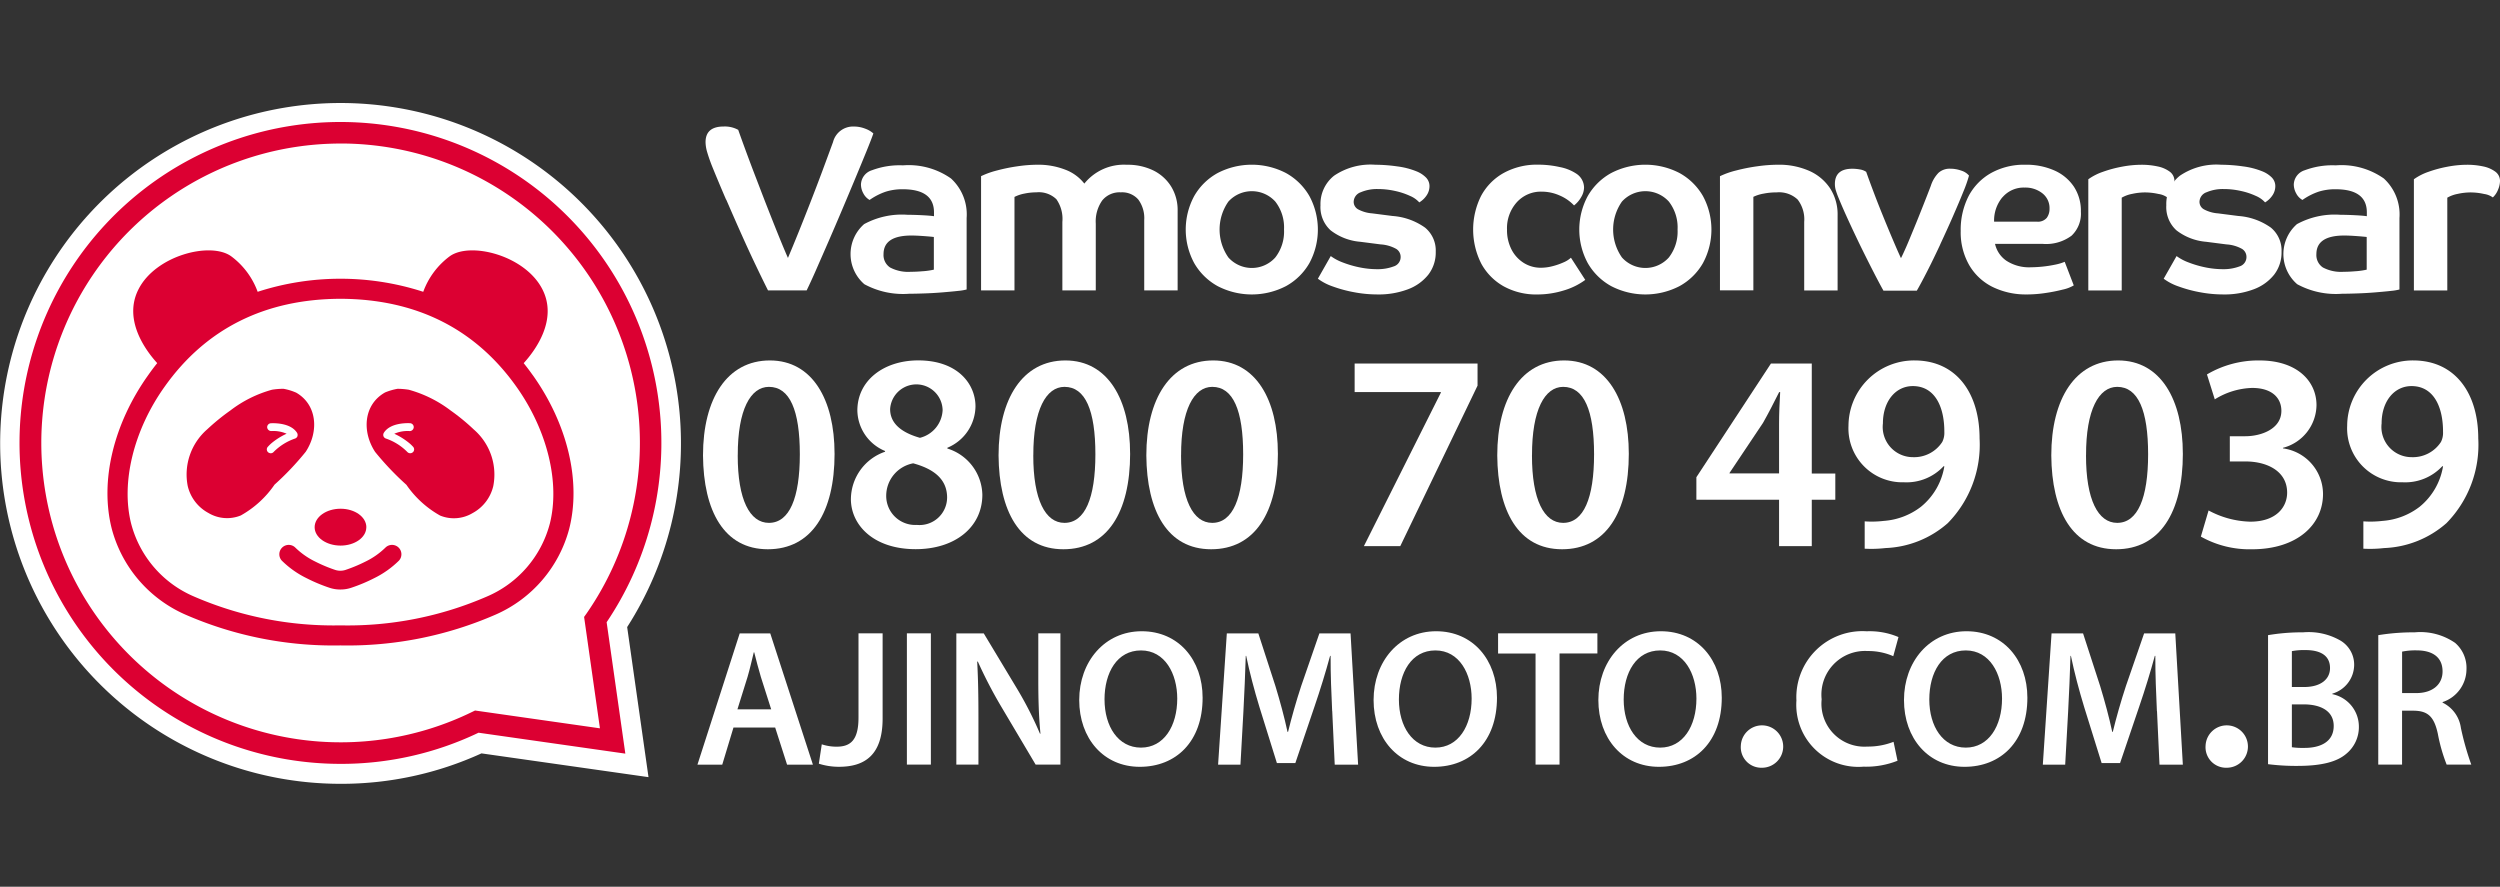 <svg xmlns="http://www.w3.org/2000/svg" xmlns:xlink="http://www.w3.org/1999/xlink" width="200.557" height="71.135" viewBox="0 0 200.557 71.135">
  <rect x="0" y="0" width="200.557" height="71.135" fill="#333333" stroke="none"/>
  <defs>
    <clipPath id="clip-path">
      <rect id="Rectangle_32" data-name="Rectangle 32" width="200.557" height="71.135" transform="translate(0 6377.959)" fill="#9ac643"/>
    </clipPath>
  </defs>
  <g id="Mask_Group_1" data-name="Mask Group 1" transform="translate(0 -6377.959)" clip-path="url(#clip-path)">
    <g id="logo-sac-branco" transform="translate(0 6386.213)">
      <g id="Group_121" data-name="Group 121" transform="translate(0 0)">
        <path id="Path_10" data-name="Path 10" d="M27.313,54.626a27.308,27.308,0,1,1,23-12.574l1.712,12.039-13.4-1.907A27.061,27.061,0,0,1,27.313,54.626Z" transform="translate(0 0)" fill="#fff"/>
        <path id="Path_11" data-name="Path 11" d="M40.755,66.151A25.746,25.746,0,1,1,62.108,54.788l1.5,10.542L51.832,63.652a25.53,25.53,0,0,1-11.077,2.5Zm0-49.764a24.018,24.018,0,1,0,10.559,45.6l.238-.116L61.57,63.3,60.3,54.364l.2-.28a24.02,24.02,0,0,0-19.743-37.7Z" transform="translate(-13.442 -13.126)" fill="#dc0032"/>
        <g id="Group_120" data-name="Group 120" transform="translate(8.618 11.828)">
          <path id="Path_12" data-name="Path 12" d="M116.607,123.223c-.229-.323-.464-.634-.708-.937.925-1.019,2.742-3.467,1.508-5.909-1.378-2.74-5.807-3.86-7.449-2.66a6.185,6.185,0,0,0-2.117,2.844,21.562,21.562,0,0,0-13.284,0,6.171,6.171,0,0,0-2.117-2.844c-1.644-1.2-6.071-.082-7.449,2.657-1.234,2.442.583,4.89,1.508,5.909-.241.3-.475.611-.7.931-2.816,3.937-3.917,8.561-2.943,12.368a10.445,10.445,0,0,0,5.881,6.866,29.689,29.689,0,0,0,12.452,2.482h.023a29.693,29.693,0,0,0,12.455-2.482,10.434,10.434,0,0,0,5.881-6.863c.974-3.806-.127-8.428-2.94-12.365Zm1.381,11.966A8.771,8.771,0,0,1,112.965,141a28.032,28.032,0,0,1-11.765,2.321A28.12,28.12,0,0,1,89.436,141a8.759,8.759,0,0,1-5.021-5.813c-.843-3.3.187-7.531,2.694-11.035,3.306-4.644,8.049-7.01,14.091-7.03,6.048.02,10.791,2.386,14.1,7.033C117.8,127.661,118.832,131.886,117.989,135.189Z" transform="translate(-82.505 -113.234)" fill="#dc0032"/>
          <path id="Path_13" data-name="Path 13" d="M245.792,313.168c0,.821-.931,1.474-2.069,1.472s-2.077-.654-2.077-1.474.931-1.483,2.08-1.483,2.069.662,2.069,1.486" transform="translate(-225.023 -290.953)" fill="#dc0032"/>
          <path id="Path_14" data-name="Path 14" d="M152.028,219.889a4.368,4.368,0,0,0-1-.3,6.1,6.1,0,0,0-.906.074,9.738,9.738,0,0,0-3.345,1.664,17.308,17.308,0,0,0-1.859,1.514,4.8,4.8,0,0,0-1.565,4.548,3.318,3.318,0,0,0,1.658,2.162,2.916,2.916,0,0,0,2.6.2,8.034,8.034,0,0,0,2.708-2.473,22.7,22.7,0,0,0,2.5-2.635c1.073-1.636.92-3.8-.8-4.763Zm.13,3.5a.317.317,0,0,1-.187.19,4.437,4.437,0,0,0-1.721,1.073.312.312,0,0,1-.241.11.344.344,0,0,1-.2-.074.307.307,0,0,1-.037-.436c.008-.008.088-.1.241-.246a5.3,5.3,0,0,1,1.274-.812,2.708,2.708,0,0,0-1.231-.215h-.023a.326.326,0,0,1-.306-.292.313.313,0,0,1,.291-.331c.158-.008,1.576-.074,2.106.767a.335.335,0,0,1,.031.266Z" transform="translate(-136.911 -208.482)" fill="#dc0032"/>
          <path id="Path_15" data-name="Path 15" d="M290.154,222.849a16.621,16.621,0,0,0-1.854-1.52,9.892,9.892,0,0,0-3.356-1.664,6.005,6.005,0,0,0-.9-.074,4.783,4.783,0,0,0-1,.292c-1.721.968-1.874,3.127-.8,4.769a23.009,23.009,0,0,0,2.51,2.64,8.069,8.069,0,0,0,2.706,2.468,2.918,2.918,0,0,0,2.607-.2,3.323,3.323,0,0,0,1.656-2.162A4.782,4.782,0,0,0,290.154,222.849Zm-4.893,1.837a.3.3,0,0,1-.2.074.32.32,0,0,1-.241-.11,4.407,4.407,0,0,0-1.721-1.073.325.325,0,0,1-.187-.19.334.334,0,0,1,.034-.269c.529-.838,1.941-.775,2.106-.767a.313.313,0,0,1,.291.331.325.325,0,0,1-.306.3h-.023a2.628,2.628,0,0,0-1.231.215,5.456,5.456,0,0,1,1.274.812,3.279,3.279,0,0,1,.246.246.308.308,0,0,1-.042.436Z" transform="translate(-260.77 -208.482)" fill="#dc0032"/>
          <path id="Path_16" data-name="Path 16" d="M219.345,342.874h-.068a2.68,2.68,0,0,1-.846-.142,13.294,13.294,0,0,1-1.823-.764,7.517,7.517,0,0,1-2-1.418.753.753,0,0,1,1.084-1.044,6.121,6.121,0,0,0,1.6,1.124,11.9,11.9,0,0,0,1.616.676,1.336,1.336,0,0,0,.807,0,12.129,12.129,0,0,0,1.619-.676,6.053,6.053,0,0,0,1.6-1.124.753.753,0,0,1,1.084,1.044,7.553,7.553,0,0,1-2,1.418,13.16,13.16,0,0,1-1.825.764,2.657,2.657,0,0,1-.858.142Z" transform="translate(-200.625 -315.664)" fill="#dc0032"/>
        </g>
      </g>
      <g id="Group_122" data-name="Group 122" transform="translate(56.401 20.657)">
        <path id="Path_17" data-name="Path 17" d="M550.495,205.28c0,4.721-1.845,7.675-5.355,7.675s-5.168-3.073-5.2-7.531c0-4.556,1.939-7.616,5.363-7.616s5.19,3.164,5.19,7.474Zm-7.769.136c-.006,3.574.971,5.422,2.5,5.422,1.644,0,2.482-1.984,2.482-5.5s-.8-5.411-2.479-5.411c-1.469,0-2.508,1.823-2.5,5.485Z" transform="translate(-539.944 -197.803)" fill="#fff"/>
        <path id="Path_18" data-name="Path 18" d="M653.493,208.883a4.048,4.048,0,0,1,2.74-3.8v-.059a3.584,3.584,0,0,1-2.222-3.249c0-2.406,2.114-4.019,4.888-4.019,3.161,0,4.588,1.891,4.588,3.688a3.643,3.643,0,0,1-2.256,3.32v.062a3.969,3.969,0,0,1,2.807,3.707c0,2.615-2.208,4.367-5.346,4.367-3.422,0-5.2-1.967-5.2-4.022Zm7.718-.116c0-1.5-1.087-2.307-2.72-2.754a2.65,2.65,0,0,0-2.165,2.556,2.327,2.327,0,0,0,2.462,2.386A2.213,2.213,0,0,0,661.21,208.767Zm-4.571-7.115c-.008,1.206.982,1.916,2.391,2.315a2.4,2.4,0,0,0,1.82-2.224,2.108,2.108,0,0,0-4.211-.091Z" transform="translate(-641.632 -197.755)" fill="#fff"/>
        <path id="Path_19" data-name="Path 19" d="M777.483,205.28c0,4.721-1.845,7.675-5.355,7.675s-5.168-3.073-5.2-7.531c0-4.556,1.939-7.616,5.363-7.616s5.19,3.164,5.19,7.474Zm-7.769.136c-.006,3.574.971,5.422,2.5,5.422,1.644,0,2.482-1.984,2.482-5.5s-.8-5.411-2.479-5.411c-1.469,0-2.507,1.823-2.5,5.485Z" transform="translate(-743.222 -197.803)" fill="#fff"/>
        <path id="Path_20" data-name="Path 20" d="M890.977,205.28c0,4.721-1.845,7.675-5.355,7.675s-5.168-3.073-5.2-7.531c0-4.556,1.939-7.616,5.363-7.616s5.19,3.164,5.19,7.474Zm-7.769.136c-.006,3.574.971,5.422,2.5,5.422,1.644,0,2.482-1.984,2.482-5.5s-.8-5.411-2.479-5.411c-1.469,0-2.507,1.823-2.5,5.485Z" transform="translate(-844.861 -197.803)" fill="#fff"/>
        <path id="Path_21" data-name="Path 21" d="M1050.268,200.166v1.774l-6.2,12.877h-2.918l6.175-12.314v-.045h-6.917v-2.292Z" transform="translate(-988.136 -199.914)" fill="#fff"/>
        <path id="Path_22" data-name="Path 22" d="M1160.475,205.28c0,4.721-1.845,7.675-5.354,7.675s-5.168-3.073-5.2-7.531c0-4.556,1.939-7.616,5.363-7.616s5.19,3.164,5.19,7.474Zm-7.769.136c-.006,3.574.971,5.422,2.5,5.422,1.644,0,2.482-1.984,2.482-5.5s-.8-5.411-2.479-5.411c-1.469,0-2.507,1.823-2.5,5.485Z" transform="translate(-1086.208 -197.803)" fill="#fff"/>
        <path id="Path_23" data-name="Path 23" d="M1309.447,214.817v-3.724h-6.634v-1.806l5.983-9.121h3.275v8.827h1.888v2.1h-1.888v3.724h-2.621Zm0-5.827V205c0-.829.037-1.67.088-2.536l-.079-.009c-.464.92-.841,1.667-1.3,2.476l-2.68,4.007-.008.045h3.979Z" transform="translate(-1223.126 -199.914)" fill="#fff"/>
        <path id="Path_24" data-name="Path 24" d="M1420.938,210.693a8.342,8.342,0,0,0,1.537-.037,5.542,5.542,0,0,0,2.972-1.129,5.282,5.282,0,0,0,1.882-3.249l-.057-.011a4.06,4.06,0,0,1-3.181,1.291,4.326,4.326,0,0,1-4.452-4.534,5.265,5.265,0,0,1,5.289-5.241c3.416,0,5.227,2.68,5.227,6.252a8.979,8.979,0,0,1-2.55,6.8,8.021,8.021,0,0,1-5,2,9.936,9.936,0,0,1-1.667.051v-2.2Zm1.46-7.839a2.424,2.424,0,0,0,2.411,2.689,2.684,2.684,0,0,0,2.352-1.22,1.611,1.611,0,0,0,.167-.8c.009-1.987-.736-3.682-2.527-3.682-1.4,0-2.408,1.24-2.4,3.011Z" transform="translate(-1327.749 -197.779)" fill="#fff"/>
        <path id="Path_25" data-name="Path 25" d="M1585.977,205.28c0,4.721-1.845,7.675-5.355,7.675s-5.168-3.073-5.2-7.531c0-4.556,1.939-7.616,5.363-7.616s5.19,3.164,5.19,7.474Zm-7.769.136c-.006,3.574.971,5.422,2.5,5.422,1.644,0,2.482-1.984,2.482-5.5s-.8-5.411-2.479-5.411c-1.469,0-2.508,1.823-2.5,5.485Z" transform="translate(-1467.263 -197.803)" fill="#fff"/>
        <path id="Path_26" data-name="Path 26" d="M1690.868,209.818a7.4,7.4,0,0,0,3.34.9c2.117,0,2.971-1.194,2.963-2.349-.014-1.726-1.639-2.479-3.331-2.482h-1.268v-2.023h1.237c1.279,0,2.9-.58,2.9-2.038,0-1.01-.727-1.837-2.343-1.837a5.962,5.962,0,0,0-3,.917l-.628-2a8.094,8.094,0,0,1,4.217-1.121c3.028,0,4.571,1.673,4.571,3.586a3.585,3.585,0,0,1-2.689,3.422v.045a3.706,3.706,0,0,1,3.212,3.654c0,2.476-2.08,4.44-5.7,4.44a7.962,7.962,0,0,1-4.1-1.016l.62-2.1Z" transform="translate(-1570.091 -197.779)" fill="#fff"/>
        <path id="Path_27" data-name="Path 27" d="M1803.931,210.693a8.344,8.344,0,0,0,1.537-.037,5.542,5.542,0,0,0,2.971-1.129,5.281,5.281,0,0,0,1.882-3.249l-.057-.011a4.061,4.061,0,0,1-3.181,1.291,4.326,4.326,0,0,1-4.452-4.534,5.265,5.265,0,0,1,5.289-5.241c3.416,0,5.227,2.68,5.227,6.252a8.979,8.979,0,0,1-2.55,6.8,8.02,8.02,0,0,1-5,2,9.937,9.937,0,0,1-1.667.051v-2.2Zm1.46-7.839a2.424,2.424,0,0,0,2.411,2.689,2.684,2.684,0,0,0,2.352-1.22,1.611,1.611,0,0,0,.167-.8c.009-1.987-.736-3.682-2.527-3.682-1.4,0-2.408,1.24-2.4,3.011Z" transform="translate(-1670.735 -197.779)" fill="#fff"/>
      </g>
      <g id="Group_123" data-name="Group 123" transform="translate(55.959 42.386)">
        <path id="Path_28" data-name="Path 28" d="M538.6,414.984l-.9,2.977h-1.99L539.1,407.43h2.451l3.422,10.531H542.9l-.954-2.977Zm3.028-1.455-.829-2.6c-.2-.654-.376-1.37-.535-1.981h-.034c-.153.617-.314,1.347-.5,1.973l-.812,2.6h2.714Z" transform="translate(-535.718 -407.258)" fill="#fff"/>
        <path id="Path_29" data-name="Path 29" d="M632.106,407.379h1.924v6.832c0,2.906-1.406,3.872-3.5,3.872a5.277,5.277,0,0,1-1.616-.249l.235-1.554a3.755,3.755,0,0,0,1.186.19c1.1,0,1.76-.5,1.76-2.326v-6.767Z" transform="translate(-619.183 -407.209)" fill="#fff"/>
        <path id="Path_30" data-name="Path 30" d="M698.414,407.4v10.531H696.49V407.4Z" transform="translate(-679.696 -407.233)" fill="#fff"/>
        <path id="Path_31" data-name="Path 31" d="M734.45,417.937V407.406h2.2l2.72,4.52a29.392,29.392,0,0,1,1.791,3.529l.037-.011c-.136-1.4-.173-2.757-.173-4.364V407.4H742.8v10.531H740.81l-2.748-4.633a36.349,36.349,0,0,1-1.888-3.634l-.051.011c.076,1.367.1,2.759.1,4.489v3.767h-1.777Z" transform="translate(-713.689 -407.234)" fill="#fff"/>
        <path id="Path_32" data-name="Path 32" d="M838.74,411.11c0,3.526-2.137,5.544-5.04,5.544s-4.859-2.273-4.859-5.357,2.043-5.519,5.015-5.519S838.74,408.1,838.74,411.11Zm-7.868.147c0,2.148,1.087,3.857,2.924,3.857s2.909-1.729,2.909-3.934c0-1.987-.985-3.863-2.906-3.863s-2.929,1.777-2.929,3.939Z" transform="translate(-798.222 -405.778)" fill="#fff"/>
        <path id="Path_33" data-name="Path 33" d="M944.682,413.662c-.065-1.361-.133-2.994-.125-4.429h-.042c-.348,1.291-.787,2.711-1.242,4.044l-1.545,4.556h-1.48l-1.4-4.494c-.413-1.353-.79-2.782-1.064-4.107h-.034c-.045,1.378-.108,3.062-.19,4.494l-.235,4.234h-1.794l.7-10.531h2.527l1.373,4.231c.379,1.245.716,2.493.968,3.668h.045c.283-1.152.645-2.437,1.053-3.676l1.46-4.223h2.5l.606,10.531h-1.876l-.2-4.3Z" transform="translate(-893.771 -407.258)" fill="#fff"/>
        <path id="Path_34" data-name="Path 34" d="M1064.808,411.11c0,3.526-2.137,5.544-5.04,5.544s-4.859-2.273-4.859-5.357,2.043-5.519,5.015-5.519S1064.808,408.1,1064.808,411.11Zm-7.868.147c0,2.148,1.087,3.857,2.926,3.857s2.909-1.729,2.909-3.934c0-1.987-.985-3.863-2.906-3.863S1056.94,409.095,1056.94,411.257Z" transform="translate(-1000.675 -405.778)" fill="#fff"/>
        <path id="Path_35" data-name="Path 35" d="M1153.529,409.019h-3.008V407.4h7.967v1.616h-3.037v8.915h-1.924v-8.915Z" transform="translate(-1086.3 -407.233)" fill="#fff"/>
        <path id="Path_36" data-name="Path 36" d="M1237.447,411.11c0,3.526-2.137,5.544-5.041,5.544s-4.859-2.273-4.859-5.357,2.043-5.519,5.015-5.519S1237.447,408.1,1237.447,411.11Zm-7.868.147c0,2.148,1.087,3.857,2.926,3.857s2.909-1.729,2.909-3.934c0-1.987-.985-3.863-2.906-3.863S1229.579,409.095,1229.579,411.257Z" transform="translate(-1155.281 -405.778)" fill="#fff"/>
        <path id="Path_37" data-name="Path 37" d="M1336.95,478.51a1.7,1.7,0,1,1,1.692,1.763A1.646,1.646,0,0,1,1336.95,478.51Z" transform="translate(-1253.255 -469.323)" fill="#fff"/>
        <path id="Path_38" data-name="Path 38" d="M1387.761,416.191a6.826,6.826,0,0,1-2.734.475,4.977,4.977,0,0,1-5.377-5.306,5.3,5.3,0,0,1,5.638-5.555,5.924,5.924,0,0,1,2.55.464l-.419,1.534a4.989,4.989,0,0,0-2.055-.413,3.5,3.5,0,0,0-3.69,3.872,3.445,3.445,0,0,0,3.668,3.792,5.622,5.622,0,0,0,2.1-.382l.317,1.514Z" transform="translate(-1291.495 -405.802)" fill="#fff"/>
        <path id="Path_39" data-name="Path 39" d="M1472.157,411.11c0,3.526-2.137,5.544-5.04,5.544s-4.859-2.273-4.859-5.357,2.043-5.519,5.015-5.519S1472.157,408.1,1472.157,411.11Zm-7.868.147c0,2.148,1.087,3.857,2.926,3.857s2.909-1.729,2.909-3.934c0-1.987-.985-3.863-2.907-3.863S1464.289,409.095,1464.289,411.257Z" transform="translate(-1365.474 -405.778)" fill="#fff"/>
        <path id="Path_40" data-name="Path 40" d="M1578.071,413.662c-.062-1.361-.133-2.994-.125-4.429h-.042c-.348,1.291-.787,2.711-1.242,4.044l-1.545,4.556h-1.48l-1.4-4.494c-.413-1.353-.79-2.782-1.064-4.107h-.034c-.045,1.378-.108,3.062-.19,4.494l-.235,4.234h-1.794l.7-10.531h2.527l1.373,4.231c.379,1.245.716,2.493.968,3.668h.045c.283-1.152.645-2.437,1.053-3.676l1.46-4.223h2.5l.606,10.531h-1.873l-.2-4.3Z" transform="translate(-1460.998 -407.258)" fill="#fff"/>
        <path id="Path_41" data-name="Path 41" d="M1693.878,478.51a1.7,1.7,0,1,1,1.693,1.763A1.646,1.646,0,0,1,1693.878,478.51Z" transform="translate(-1572.9 -469.323)" fill="#fff"/>
        <path id="Path_42" data-name="Path 42" d="M1741.861,406.844a16.168,16.168,0,0,1,2.807-.226,5.126,5.126,0,0,1,3.014.668,2.246,2.246,0,0,1,1.087,1.981,2.426,2.426,0,0,1-1.752,2.27v.04a2.66,2.66,0,0,1,2.131,2.609,2.773,2.773,0,0,1-1.008,2.173c-.75.648-1.984.974-3.914.974a17.915,17.915,0,0,1-2.366-.139Zm1.91,4.16h.985c1.336,0,2.077-.628,2.077-1.52,0-.991-.75-1.443-1.961-1.443a5.226,5.226,0,0,0-1.1.085Zm0,4.831a6.154,6.154,0,0,0,1.019.054c1.231,0,2.338-.461,2.338-1.763,0-1.225-1.078-1.726-2.4-1.729h-.956v3.436Z" transform="translate(-1615.871 -406.53)" fill="#fff"/>
        <path id="Path_43" data-name="Path 43" d="M1826.528,406.844a17.422,17.422,0,0,1,2.918-.226,4.9,4.9,0,0,1,3.249.849,2.647,2.647,0,0,1,.908,2.114,2.789,2.789,0,0,1-1.916,2.632v.045a2.651,2.651,0,0,1,1.469,2.038,22.959,22.959,0,0,0,.832,2.935h-1.975a13.525,13.525,0,0,1-.71-2.485c-.3-1.373-.8-1.817-1.9-1.842h-.968v4.327h-1.91Zm1.91,4.647h1.138c1.3,0,2.108-.688,2.108-1.735,0-1.146-.807-1.684-2.052-1.69a5.273,5.273,0,0,0-1.194.1Z" transform="translate(-1691.694 -406.53)" fill="#fff"/>
      </g>
      <g id="Group_124" data-name="Group 124" transform="translate(56.602 1.896)">
        <path id="Path_44" data-name="Path 44" d="M543.515,24.019q-.573-1.329-1.073-2.556a13.155,13.155,0,0,1-.45-1.274,3.011,3.011,0,0,1-.125-.775c0-.843.484-1.262,1.455-1.262a2.222,2.222,0,0,1,1.166.269q.25.709.611,1.692c.243.657.507,1.364.8,2.123s.583,1.528.889,2.307.6,1.525.889,2.239.552,1.353.8,1.913q.382-.9.841-2.038t.948-2.391q.488-1.252.957-2.507c.311-.835.6-1.624.872-2.363a1.655,1.655,0,0,1,1.664-1.242,2.481,2.481,0,0,1,.92.173,1.949,1.949,0,0,1,.651.382q-.174.5-.555,1.435t-.88,2.134q-.5,1.2-1.053,2.507t-1.1,2.564c-.362.835-.7,1.6-1,2.287s-.56,1.242-.764,1.664h-3.1c-.32-.637-.668-1.353-1.044-2.142s-.758-1.624-1.149-2.5-.775-1.755-1.158-2.64Z" transform="translate(-541.868 -18.153)" fill="#fff"/>
        <path id="Path_45" data-name="Path 45" d="M662.568,57.936a4.062,4.062,0,0,1-.688.116c-.342.04-.753.076-1.225.116s-.948.068-1.426.085-.9.028-1.274.028a6.5,6.5,0,0,1-3.6-.764,3.194,3.194,0,0,1-.02-4.822,6.339,6.339,0,0,1,3.5-.747c.382,0,.79.014,1.225.037s.727.051.88.076v-.306q0-1.855-2.507-1.857a4.439,4.439,0,0,0-1.378.2,5.123,5.123,0,0,0-1.282.659,1.283,1.283,0,0,1-.5-.526,1.5,1.5,0,0,1-.192-.719,1.24,1.24,0,0,1,.88-1.138,6.3,6.3,0,0,1,2.488-.393,5.9,5.9,0,0,1,3.855,1.053,3.915,3.915,0,0,1,1.254,3.175v5.722Zm-3.492-1.463a5.712,5.712,0,0,0,.852-.125V53.727c-.218-.025-.5-.051-.86-.076s-.671-.04-.937-.04q-2.237,0-2.239,1.491a1.192,1.192,0,0,0,.526,1.073,3.1,3.1,0,0,0,1.656.345c.306,0,.642-.017,1-.048Z" transform="translate(-641.614 -44.866)" fill="#fff"/>
        <path id="Path_46" data-name="Path 46" d="M753.443,48.412a6.712,6.712,0,0,1,1.282-.458,13.844,13.844,0,0,1,1.644-.334,11.3,11.3,0,0,1,1.588-.125,5.956,5.956,0,0,1,2.23.393,3.486,3.486,0,0,1,1.539,1.121,4.075,4.075,0,0,1,3.407-1.511,4.685,4.685,0,0,1,2.134.458,3.5,3.5,0,0,1,1.426,1.291,3.6,3.6,0,0,1,.518,1.941v6.39h-2.68V51.932a2.512,2.512,0,0,0-.478-1.647,1.718,1.718,0,0,0-1.4-.575,1.79,1.79,0,0,0-1.491.651,2.918,2.918,0,0,0-.518,1.857v5.357h-2.68V52.082a2.757,2.757,0,0,0-.478-1.817,2.024,2.024,0,0,0-1.607-.555,4.77,4.77,0,0,0-.957.1,2.97,2.97,0,0,0-.8.269v7.5h-2.68V48.412Z" transform="translate(-731.34 -44.43)" fill="#fff"/>
        <path id="Path_47" data-name="Path 47" d="M911.315,55.361a5.661,5.661,0,0,1,0-5.377,4.858,4.858,0,0,1,1.876-1.845,5.953,5.953,0,0,1,5.49,0,4.9,4.9,0,0,1,1.876,1.845,5.661,5.661,0,0,1,0,5.377,4.858,4.858,0,0,1-1.876,1.845,5.953,5.953,0,0,1-5.49,0A4.878,4.878,0,0,1,911.315,55.361Zm7.205-2.689a3.373,3.373,0,0,0-.7-2.247,2.541,2.541,0,0,0-3.761,0,3.908,3.908,0,0,0,0,4.486,2.524,2.524,0,0,0,3.761,0A3.386,3.386,0,0,0,918.521,52.672Z" transform="translate(-872.115 -44.405)" fill="#fff"/>
        <path id="Path_48" data-name="Path 48" d="M1013.161,54.822a3.878,3.878,0,0,0,.948.507,8.274,8.274,0,0,0,1.33.393,7.037,7.037,0,0,0,1.455.153,3.623,3.623,0,0,0,1.31-.221.783.783,0,0,0,.563-.775.749.749,0,0,0-.354-.631,2.946,2.946,0,0,0-1.254-.362l-1.627-.209a4.482,4.482,0,0,1-2.383-.92,2.516,2.516,0,0,1-.812-2.009,2.891,2.891,0,0,1,1.09-2.372,5.216,5.216,0,0,1,3.311-.88,12.712,12.712,0,0,1,1.76.133,6.14,6.14,0,0,1,1.551.4,2.249,2.249,0,0,1,.747.487.988.988,0,0,1,.286.719,1.322,1.322,0,0,1-.209.688,1.865,1.865,0,0,1-.611.594,2.067,2.067,0,0,0-.736-.518,5.736,5.736,0,0,0-1.206-.4,6.209,6.209,0,0,0-1.367-.153,3.315,3.315,0,0,0-1.387.258.831.831,0,0,0-.566.775.688.688,0,0,0,.354.594,2.81,2.81,0,0,0,1.138.325l1.627.209a5.123,5.123,0,0,1,2.612.937,2.38,2.38,0,0,1,.852,1.933,2.906,2.906,0,0,1-.594,1.837,3.767,3.767,0,0,1-1.647,1.177,6.641,6.641,0,0,1-2.431.41,10.064,10.064,0,0,1-1.893-.181,10.532,10.532,0,0,1-1.724-.47,4.309,4.309,0,0,1-1.166-.611l1.033-1.817Z" transform="translate(-963.006 -44.43)" fill="#fff"/>
        <path id="Path_49" data-name="Path 49" d="M1132.032,55.381a6.048,6.048,0,0,1-.009-5.4,4.575,4.575,0,0,1,1.809-1.845,5.527,5.527,0,0,1,2.785-.671,7.9,7.9,0,0,1,1.721.192,3.64,3.64,0,0,1,1.339.535,1.354,1.354,0,0,1,.611,1.109,1.537,1.537,0,0,1-.229.764,2.244,2.244,0,0,1-.574.671,3.428,3.428,0,0,0-1.157-.8,3.536,3.536,0,0,0-1.427-.306,2.6,2.6,0,0,0-2.009.852,3.106,3.106,0,0,0-.784,2.19,3.386,3.386,0,0,0,.365,1.607,2.738,2.738,0,0,0,.985,1.073,2.562,2.562,0,0,0,1.367.382,3.741,3.741,0,0,0,.937-.125,5.352,5.352,0,0,0,.88-.306,2.034,2.034,0,0,0,.594-.374l1.149,1.78a5.549,5.549,0,0,1-1.74.852,7.192,7.192,0,0,1-2.106.317,5.392,5.392,0,0,1-2.708-.659,4.625,4.625,0,0,1-1.8-1.837Z" transform="translate(-1069.813 -44.405)" fill="#fff"/>
        <path id="Path_50" data-name="Path 50" d="M1213.569,55.361a5.66,5.66,0,0,1,0-5.377,4.856,4.856,0,0,1,1.876-1.845,5.953,5.953,0,0,1,5.49,0,4.876,4.876,0,0,1,1.876,1.845,5.66,5.66,0,0,1,0,5.377,4.857,4.857,0,0,1-1.876,1.845,5.953,5.953,0,0,1-5.49,0A4.876,4.876,0,0,1,1213.569,55.361Zm7.205-2.689a3.374,3.374,0,0,0-.7-2.247,2.541,2.541,0,0,0-3.761,0,3.909,3.909,0,0,0,0,4.486,2.524,2.524,0,0,0,3.761,0A3.386,3.386,0,0,0,1220.774,52.672Z" transform="translate(-1142.797 -44.405)" fill="#fff"/>
        <path id="Path_51" data-name="Path 51" d="M1320.944,48.412a6.618,6.618,0,0,1,1.3-.458,14.331,14.331,0,0,1,1.693-.334,12.023,12.023,0,0,1,1.636-.125,6,6,0,0,1,2.544.5,3.9,3.9,0,0,1,1.664,1.407,3.847,3.847,0,0,1,.594,2.154v6.028h-2.68V52.088a2.61,2.61,0,0,0-.526-1.8,2.175,2.175,0,0,0-1.676-.575,5.4,5.4,0,0,0-1.053.1,3.116,3.116,0,0,0-.823.258v7.5h-2.68V48.412Z" transform="translate(-1239.559 -44.43)" fill="#fff"/>
        <path id="Path_52" data-name="Path 52" d="M1417.678,56.62c-.357.764-.7,1.474-1.033,2.125s-.611,1.174-.84,1.568h-2.68q-.382-.688-.872-1.647t-1-2q-.505-1.044-.957-2.029t-.756-1.732a6.512,6.512,0,0,1-.241-.659,1.778,1.778,0,0,1-.068-.487c0-.815.467-1.225,1.4-1.225a3.437,3.437,0,0,1,.611.057,1.231,1.231,0,0,1,.5.192q.25.709.611,1.664t.764,1.941q.4.985.775,1.865c.249.586.461,1.073.64,1.455.088-.167.229-.47.422-.908s.4-.951.64-1.531.473-1.166.708-1.76.444-1.126.623-1.6a2.668,2.668,0,0,1,.623-1.053,1.339,1.339,0,0,1,.948-.325,2.6,2.6,0,0,1,.872.153,1.315,1.315,0,0,1,.622.4,10.676,10.676,0,0,1-.45,1.282c-.235.586-.518,1.251-.84,1.99s-.668,1.491-1.024,2.258Z" transform="translate(-1318.633 -47.147)" fill="#fff"/>
        <path id="Path_53" data-name="Path 53" d="M1511.144,57.9a6.044,6.044,0,0,1-2.785-.611,4.46,4.46,0,0,1-1.865-1.76,5.284,5.284,0,0,1-.671-2.717,5.941,5.941,0,0,1,.64-2.813,4.576,4.576,0,0,1,1.808-1.845,5.449,5.449,0,0,1,2.737-.659,5.557,5.557,0,0,1,2.326.458,3.655,3.655,0,0,1,1.568,1.3,3.519,3.519,0,0,1,.563,2.009,2.433,2.433,0,0,1-.747,1.924,3.421,3.421,0,0,1-2.315.659h-3.826a2.223,2.223,0,0,0,.92,1.358,3.335,3.335,0,0,0,1.972.518,10.045,10.045,0,0,0,1.97-.218,3.8,3.8,0,0,0,.727-.221l.727,1.893a2.912,2.912,0,0,1-.872.334,13.427,13.427,0,0,1-1.4.277,10.16,10.16,0,0,1-1.483.116Zm-1.97-7.8a2.9,2.9,0,0,0-.671,1.961h3.425a.92.92,0,0,0,.8-.306,1.211,1.211,0,0,0,.221-.727,1.506,1.506,0,0,0-.575-1.242,2.195,2.195,0,0,0-1.415-.458,2.232,2.232,0,0,0-1.78.775Z" transform="translate(-1405.132 -44.43)" fill="#fff"/>
        <path id="Path_54" data-name="Path 54" d="M1603.82,48.661a4.519,4.519,0,0,1,1.177-.6,9.846,9.846,0,0,1,1.531-.41,8.454,8.454,0,0,1,1.56-.153,6.041,6.041,0,0,1,1.291.133,2.463,2.463,0,0,1,.976.422.918.918,0,0,1,.374.764,1.855,1.855,0,0,1-.153.671,1.706,1.706,0,0,1-.422.631,1.565,1.565,0,0,0-.7-.277,4.976,4.976,0,0,0-1.1-.125,4.839,4.839,0,0,0-1.013.116,2.651,2.651,0,0,0-.841.306v7.443h-2.68Z" transform="translate(-1492.892 -44.43)" fill="#fff"/>
        <path id="Path_55" data-name="Path 55" d="M1662.752,54.822a3.877,3.877,0,0,0,.948.507,8.286,8.286,0,0,0,1.33.393,7.035,7.035,0,0,0,1.455.153,3.622,3.622,0,0,0,1.31-.221.783.783,0,0,0,.563-.775.75.75,0,0,0-.354-.631,2.946,2.946,0,0,0-1.254-.362l-1.627-.209a4.481,4.481,0,0,1-2.383-.92,2.516,2.516,0,0,1-.812-2.009,2.891,2.891,0,0,1,1.09-2.372,5.216,5.216,0,0,1,3.311-.88,12.712,12.712,0,0,1,1.76.133,6.142,6.142,0,0,1,1.551.4,2.253,2.253,0,0,1,.747.487.989.989,0,0,1,.286.719,1.322,1.322,0,0,1-.21.688,1.864,1.864,0,0,1-.611.594,2.067,2.067,0,0,0-.736-.518,5.741,5.741,0,0,0-1.206-.4,6.211,6.211,0,0,0-1.367-.153,3.316,3.316,0,0,0-1.387.258.831.831,0,0,0-.566.775.688.688,0,0,0,.354.594,2.809,2.809,0,0,0,1.138.325l1.627.209a5.122,5.122,0,0,1,2.612.937,2.38,2.38,0,0,1,.852,1.933,2.905,2.905,0,0,1-.594,1.837,3.768,3.768,0,0,1-1.647,1.177,6.641,6.641,0,0,1-2.431.41,10.064,10.064,0,0,1-1.893-.181,10.526,10.526,0,0,1-1.724-.47,4.308,4.308,0,0,1-1.166-.611Z" transform="translate(-1544.743 -44.43)" fill="#fff"/>
        <path id="Path_56" data-name="Path 56" d="M1762.993,57.936a4.072,4.072,0,0,1-.688.116c-.343.04-.753.076-1.226.116s-.948.068-1.426.085-.9.028-1.274.028a6.5,6.5,0,0,1-3.6-.764,3.194,3.194,0,0,1-.02-4.822,6.339,6.339,0,0,1,3.5-.747c.382,0,.79.014,1.226.037s.727.051.88.076v-.306q0-1.855-2.508-1.857a4.437,4.437,0,0,0-1.378.2,5.123,5.123,0,0,0-1.282.659,1.281,1.281,0,0,1-.5-.526,1.5,1.5,0,0,1-.193-.719,1.239,1.239,0,0,1,.88-1.138,6.3,6.3,0,0,1,2.488-.393,5.9,5.9,0,0,1,3.855,1.053,3.915,3.915,0,0,1,1.254,3.175v5.722Zm-3.492-1.463a5.713,5.713,0,0,0,.852-.125V53.727c-.218-.025-.5-.051-.86-.076s-.671-.04-.937-.04q-2.237,0-2.239,1.491a1.192,1.192,0,0,0,.526,1.073,3.1,3.1,0,0,0,1.656.345c.306,0,.64-.017,1-.048Z" transform="translate(-1627.092 -44.866)" fill="#fff"/>
        <path id="Path_57" data-name="Path 57" d="M1853.865,48.661a4.521,4.521,0,0,1,1.177-.6,9.848,9.848,0,0,1,1.531-.41,8.451,8.451,0,0,1,1.559-.153,6.042,6.042,0,0,1,1.291.133,2.463,2.463,0,0,1,.976.422.918.918,0,0,1,.374.764,1.862,1.862,0,0,1-.153.671,1.706,1.706,0,0,1-.422.631,1.564,1.564,0,0,0-.7-.277,4.974,4.974,0,0,0-1.1-.125,4.842,4.842,0,0,0-1.013.116,2.652,2.652,0,0,0-.84.306v7.443h-2.68Z" transform="translate(-1716.818 -44.43)" fill="#fff"/>
      </g>
    </g>
  </g>
</svg>
